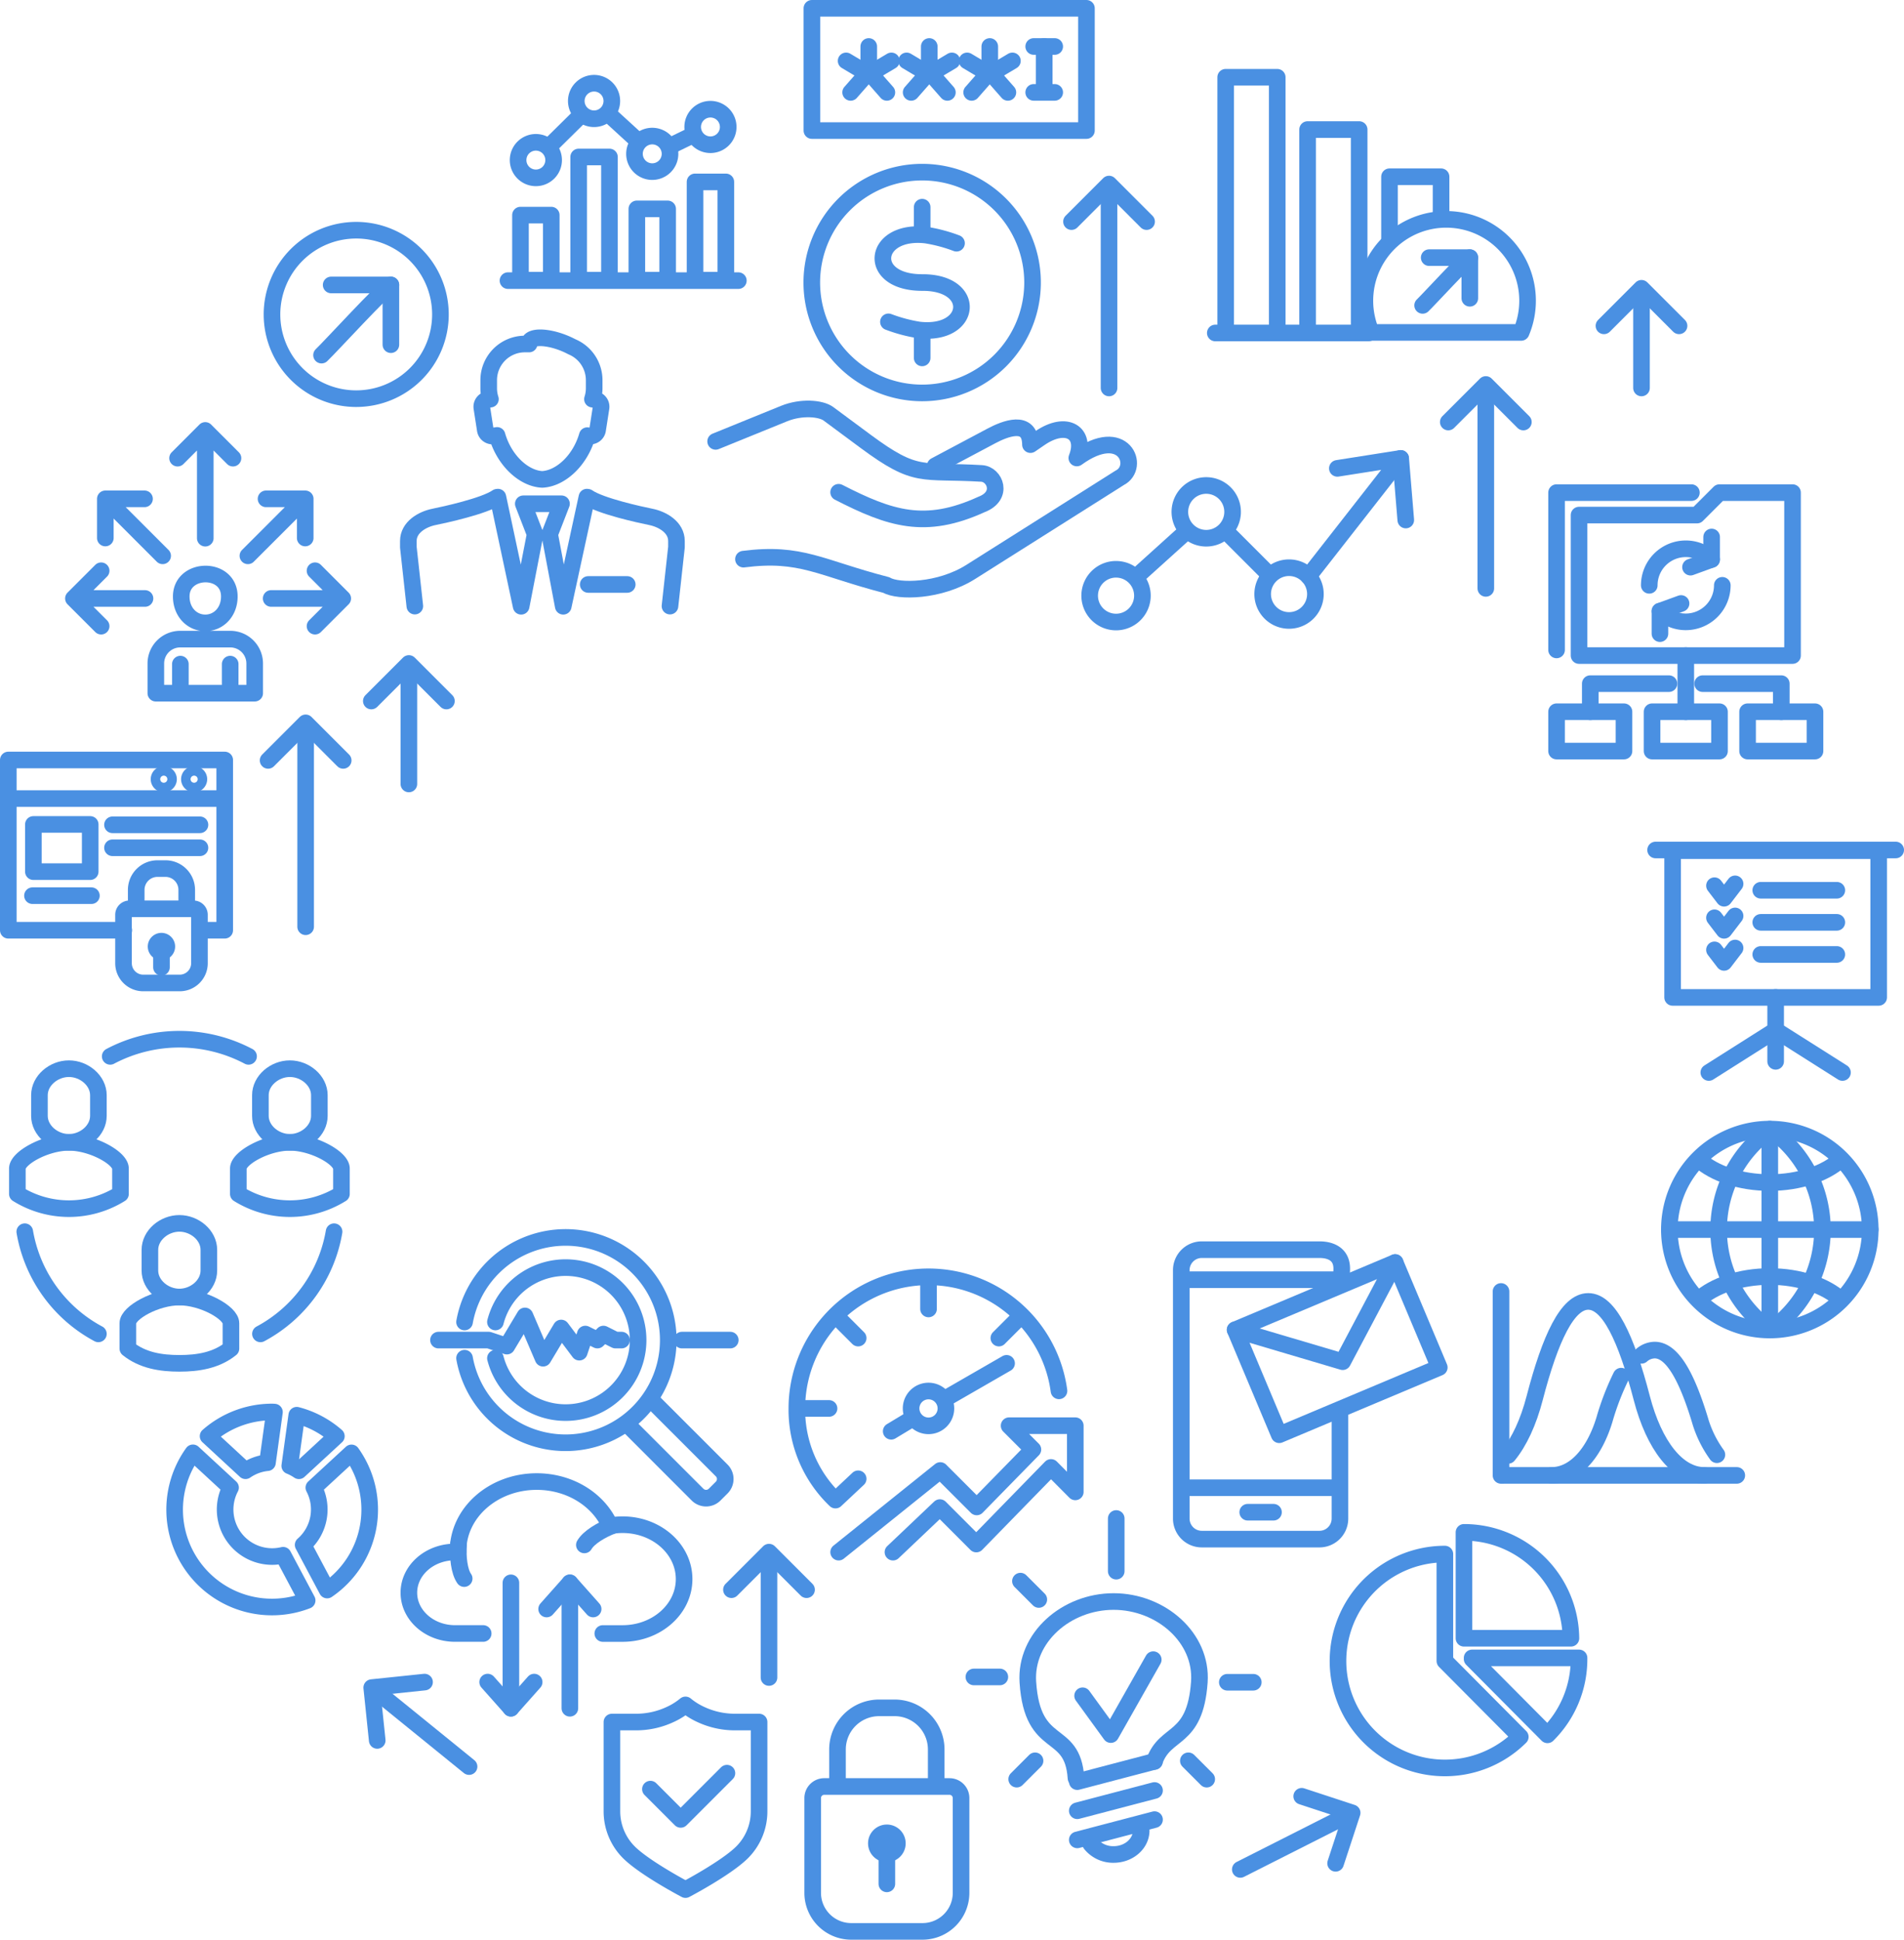 <svg xmlns="http://www.w3.org/2000/svg" width="458.536" height="467.083" viewBox="0 0 458.536 467.083">
  <g id="Group_196" data-name="Group 196" transform="translate(2 2)">
    <g id="Group_163" data-name="Group 163" transform="translate(372.865 116.621)">
      <path id="Path_42" data-name="Path 42" d="M632.424,274.13l-5.412,5.412H598.6v33.826h51.415V274.13Z" transform="translate(-593.187 -274.13)" fill="none" stroke="#4a90e2" stroke-linecap="round" stroke-linejoin="round" stroke-width="4"/>
      <rect id="Rectangle_75" data-name="Rectangle 75" width="16.236" height="9.471" transform="translate(0 52.768)" fill="none" stroke="#4a90e2" stroke-linecap="round" stroke-linejoin="round" stroke-width="4"/>
      <rect id="Rectangle_76" data-name="Rectangle 76" width="16.236" height="9.471" transform="translate(46.003 52.768)" fill="none" stroke="#4a90e2" stroke-linecap="round" stroke-linejoin="round" stroke-width="4"/>
      <rect id="Rectangle_77" data-name="Rectangle 77" width="16.236" height="9.471" transform="translate(23.001 52.768)" fill="none" stroke="#4a90e2" stroke-linecap="round" stroke-linejoin="round" stroke-width="4"/>
      <line id="Line_70" data-name="Line 70" y1="13.53" transform="translate(31.119 39.238)" fill="none" stroke="#4a90e2" stroke-linecap="round" stroke-linejoin="round" stroke-width="4"/>
      <path id="Path_43" data-name="Path 43" d="M618.4,288.725H599.457v6.765" transform="translate(-591.339 -242.722)" fill="none" stroke="#4a90e2" stroke-linecap="round" stroke-linejoin="round" stroke-width="4"/>
      <path id="Path_44" data-name="Path 44" d="M626.984,295.49v-6.765H608.042" transform="translate(-572.864 -242.722)" fill="none" stroke="#4a90e2" stroke-linecap="round" stroke-linejoin="round" stroke-width="4"/>
      <path id="Path_45" data-name="Path 45" d="M603.964,287.219a8.8,8.8,0,0,1,15.019-6.225" transform="translate(-581.641 -264.893)" fill="none" stroke="#4a90e2" stroke-linecap="round" stroke-linejoin="round" stroke-width="4"/>
      <path id="Path_46" data-name="Path 46" d="M604.78,287.435a8.8,8.8,0,0,0,15.019-6.222" transform="translate(-579.885 -258.887)" fill="none" stroke="#4a90e2" stroke-linecap="round" stroke-linejoin="round" stroke-width="4"/>
      <path id="Path_47" data-name="Path 47" d="M607.116,284.784l5.086-1.851v-5.412" transform="translate(-574.858 -266.832)" fill="none" stroke="#4a90e2" stroke-linecap="round" stroke-linejoin="round" stroke-width="4"/>
      <path id="Path_48" data-name="Path 48" d="M609.866,282.6l-5.086,1.851v5.412" transform="translate(-579.885 -255.902)" fill="none" stroke="#4a90e2" stroke-linecap="round" stroke-linejoin="round" stroke-width="4"/>
      <path id="Path_49" data-name="Path 49" d="M596.882,312.014V274.13h32.472" transform="translate(-596.882 -274.13)" fill="none" stroke="#4a90e2" stroke-linecap="round" stroke-linejoin="round" stroke-width="4"/>
    </g>
    <g id="Group_164" data-name="Group 164" transform="translate(359.485 308.989)">
      <path id="Path_50" data-name="Path 50" d="M593.182,373c2.66-3.234,4.87-7.965,6.386-13.8,3.782-14.55,7.937-23.277,12.9-23.277s9.125,8.728,12.9,23.277c2.969,11.426,8.6,18.619,15.07,18.619" transform="translate(-591.464 -333.525)" fill="none" stroke="#4a90e2" stroke-linecap="round" stroke-linejoin="round" stroke-width="4"/>
      <path id="Path_51" data-name="Path 51" d="M603.371,340.9a4.958,4.958,0,0,1,3.165-1.261c4.192,0,7.7,6.288,10.89,16.769a26.975,26.975,0,0,0,4.1,8.428" transform="translate(-569.537 -325.527)" fill="none" stroke="#4a90e2" stroke-linecap="round" stroke-linejoin="round" stroke-width="4"/>
      <path id="Path_52" data-name="Path 52" d="M596.5,365.526c5.462,0,10.212-5.182,12.721-13.412a63.519,63.519,0,0,1,4.031-10.484" transform="translate(-584.315 -321.235)" fill="none" stroke="#4a90e2" stroke-linecap="round" stroke-linejoin="round" stroke-width="4"/>
      <line id="Line_71" data-name="Line 71" x1="56.263" transform="translate(0.517 44.292)" fill="none" stroke="#4a90e2" stroke-linecap="round" stroke-linejoin="round" stroke-width="4"/>
      <line id="Line_72" data-name="Line 72" y2="44.292" fill="none" stroke="#4a90e2" stroke-linecap="round" stroke-linejoin="round" stroke-width="4"/>
    </g>
    <g id="Group_165" data-name="Group 165" transform="translate(0 181.004)">
      <path id="Path_53" data-name="Path 53" d="M491.174,308.4a1.294,1.294,0,1,1-1.3,1.292,1.295,1.295,0,0,1,1.3-1.292Z" transform="translate(-454.287 -264.766)" fill="none" stroke="#4a90e2" stroke-linecap="round" stroke-linejoin="round" stroke-width="4"/>
      <line id="Line_73" data-name="Line 73" y1="4.637" transform="translate(36.887 45.281)" fill="none" stroke="#4a90e2" stroke-linecap="round" stroke-linejoin="round" stroke-width="4"/>
      <path id="Path_54" data-name="Path 54" d="M488.811,305.928h15.445a1.427,1.427,0,0,1,1.422,1.418v11.7a4.753,4.753,0,0,1-4.734,4.734h-8.819a4.751,4.751,0,0,1-4.734-4.734v-11.7a1.425,1.425,0,0,1,1.421-1.418Z" transform="translate(-459.645 -270.083)" fill="none" stroke="#4a90e2" stroke-linecap="round" stroke-linejoin="round" stroke-width="4"/>
      <path id="Path_55" data-name="Path 55" d="M525.006,335.56h5.7v-41H478.587v41h27.807" transform="translate(-478.587 -294.556)" fill="none" stroke="#4a90e2" stroke-linecap="round" stroke-linejoin="round" stroke-width="4"/>
      <line id="Line_74" data-name="Line 74" x1="51.204" transform="translate(0 9.299)" fill="none" stroke="#4a90e2" stroke-linecap="round" stroke-linejoin="round" stroke-width="4"/>
      <path id="Path_56" data-name="Path 56" d="M493.566,295.662a1.143,1.143,0,1,0,1.144,1.144,1.144,1.144,0,0,0-1.144-1.144Z" transform="translate(-448.814 -292.176)" fill="none" stroke="#4a90e2" stroke-linecap="round" stroke-linejoin="round" stroke-width="4"/>
      <path id="Path_57" data-name="Path 57" d="M491.248,295.662a1.143,1.143,0,1,0,1.141,1.144,1.144,1.144,0,0,0-1.141-1.144Z" transform="translate(-453.803 -292.176)" fill="none" stroke="#4a90e2" stroke-linecap="round" stroke-linejoin="round" stroke-width="4"/>
      <line id="Line_75" data-name="Line 75" x2="14.195" transform="translate(5.819 32.676)" fill="none" stroke="#4a90e2" stroke-linecap="round" stroke-linejoin="round" stroke-width="4"/>
      <path id="Path_58" data-name="Path 58" d="M494.189,299.481v11.368H480.5V299.481Z" transform="translate(-474.463 -283.958)" fill="none" stroke="#4a90e2" stroke-linecap="round" stroke-linejoin="round" stroke-width="4"/>
      <path id="Path_59" data-name="Path 59" d="M488.36,312.309v-4.343a5.125,5.125,0,0,1,5.109-5.113h1.948a5.125,5.125,0,0,1,5.109,5.113v4.343" transform="translate(-457.556 -276.701)" fill="none" stroke="#4a90e2" stroke-linecap="round" stroke-linejoin="round" stroke-width="4"/>
      <line id="Line_76" data-name="Line 76" x2="21.067" transform="translate(25.089 15.61)" fill="none" stroke="#4a90e2" stroke-linecap="round" stroke-linejoin="round" stroke-width="4"/>
      <line id="Line_77" data-name="Line 77" x2="21.067" transform="translate(25.089 21.142)" fill="none" stroke="#4a90e2" stroke-linecap="round" stroke-linejoin="round" stroke-width="4"/>
    </g>
    <g id="Group_166" data-name="Group 166" transform="translate(193.713 409.256)">
      <path id="Path_60" data-name="Path 60" d="M542.821,372.979h30.187a2.788,2.788,0,0,1,2.774,2.777v22.861a9.285,9.285,0,0,1-9.251,9.251H549.3a9.283,9.283,0,0,1-9.251-9.251V375.756a2.785,2.785,0,0,1,2.777-2.777Z" transform="translate(-540.044 -354.042)" fill="none" stroke="#4a90e2" stroke-linecap="round" stroke-linejoin="round" stroke-width="4"/>
      <path id="Path_61" data-name="Path 61" d="M541.941,385.451V376.96a10.018,10.018,0,0,1,9.989-9.989h3.8a10.019,10.019,0,0,1,9.985,9.989v8.491" transform="translate(-535.962 -366.971)" fill="none" stroke="#4a90e2" stroke-linecap="round" stroke-linejoin="round" stroke-width="4"/>
      <path id="Path_62" data-name="Path 62" d="M547.441,376.52a2.531,2.531,0,1,1-2.531,2.531,2.531,2.531,0,0,1,2.531-2.531Z" transform="translate(-529.573 -346.422)" fill="none" stroke="#4a90e2" stroke-linecap="round" stroke-linejoin="round" stroke-width="4"/>
      <line id="Line_78" data-name="Line 78" y1="9.063" transform="translate(17.867 33.321)" fill="none" stroke="#4a90e2" stroke-linecap="round" stroke-linejoin="round" stroke-width="4"/>
    </g>
    <g id="_9" data-name="9" transform="translate(145.367 408.547)">
      <path id="Path_63" data-name="Path 63" d="M527.647,375.8l4.862,4.862,2.431,2.431,2.431-2.431,2.431-2.431,2.431-2.431,2.431-2.431,1.41-1.41" transform="translate(-518.376 -355.522)" fill="none" stroke="#4a90e2" stroke-linecap="round" stroke-linejoin="round" stroke-width="4"/>
      <path id="Path_64" data-name="Path 64" d="M554.423,370.872a19.428,19.428,0,0,1-8.365-1.847,16.58,16.58,0,0,1-3.631-2.279,16.6,16.6,0,0,1-3.634,2.279,19.407,19.407,0,0,1-8.365,1.847h-5.721v21.5a13.945,13.945,0,0,0,4.23,10.011c3.975,3.839,13.491,8.832,13.491,8.832s9.516-4.993,13.49-8.832a13.945,13.945,0,0,0,4.23-10.011v-21.5Z" transform="translate(-524.706 -366.746)" fill="none" stroke="#4a90e2" stroke-linecap="round" stroke-linejoin="round" stroke-width="4"/>
    </g>
    <g id="_16" data-name="16" transform="translate(193.526 0)">
      <rect id="Rectangle_78" data-name="Rectangle 78" width="66.119" height="29.439" fill="none" stroke="#4a90e2" stroke-linecap="round" stroke-linejoin="round" stroke-width="4"/>
      <g id="Group_167" data-name="Group 167" transform="translate(37.386 9.195)">
        <path id="Path_65" data-name="Path 65" d="M551.846,241.147l5.452,3.244,5.453-3.244" transform="translate(-551.846 -237.681)" fill="none" stroke="#4a90e2" stroke-linecap="round" stroke-linejoin="round" stroke-width="4"/>
        <path id="Path_66" data-name="Path 66" d="M560.914,246.666l-3.776-4.293a.778.778,0,0,0-1.169,0l-3.776,4.293" transform="translate(-551.101 -235.614)" fill="none" stroke="#4a90e2" stroke-linecap="round" stroke-linejoin="round" stroke-width="4"/>
        <line id="Line_79" data-name="Line 79" y1="3.224" transform="translate(5.453)" fill="none" stroke="#4a90e2" stroke-linecap="round" stroke-linejoin="round" stroke-width="4"/>
      </g>
      <g id="Group_168" data-name="Group 168" transform="translate(22.813 9.195)">
        <path id="Path_67" data-name="Path 67" d="M547.223,241.147l5.453,3.244,5.452-3.244" transform="translate(-547.223 -237.681)" fill="none" stroke="#4a90e2" stroke-linecap="round" stroke-linejoin="round" stroke-width="4"/>
        <path id="Path_68" data-name="Path 68" d="M556.291,246.666l-3.776-4.293a.778.778,0,0,0-1.169,0l-3.776,4.293" transform="translate(-546.477 -235.614)" fill="none" stroke="#4a90e2" stroke-linecap="round" stroke-linejoin="round" stroke-width="4"/>
        <line id="Line_80" data-name="Line 80" y1="3.224" transform="translate(5.453)" fill="none" stroke="#4a90e2" stroke-linecap="round" stroke-linejoin="round" stroke-width="4"/>
      </g>
      <g id="Group_169" data-name="Group 169" transform="translate(8.241 9.195)">
        <path id="Path_69" data-name="Path 69" d="M542.6,241.147l5.453,3.244,5.453-3.244" transform="translate(-542.599 -237.681)" fill="none" stroke="#4a90e2" stroke-linecap="round" stroke-linejoin="round" stroke-width="4"/>
        <path id="Path_70" data-name="Path 70" d="M551.668,246.666l-3.776-4.293a.782.782,0,0,0-1.173,0l-3.773,4.293" transform="translate(-541.854 -235.614)" fill="none" stroke="#4a90e2" stroke-linecap="round" stroke-linejoin="round" stroke-width="4"/>
        <line id="Line_81" data-name="Line 81" y1="3.224" transform="translate(5.453)" fill="none" stroke="#4a90e2" stroke-linecap="round" stroke-linejoin="round" stroke-width="4"/>
      </g>
      <line id="Line_82" data-name="Line 82" y2="10.537" transform="translate(55.946 9.195)" fill="none" stroke="#4a90e2" stroke-linecap="round" stroke-linejoin="round" stroke-width="4"/>
      <line id="Line_83" data-name="Line 83" x2="5.063" transform="translate(53.415 9.195)" fill="none" stroke="#4a90e2" stroke-linecap="round" stroke-linejoin="round" stroke-width="4"/>
      <line id="Line_84" data-name="Line 84" x2="5.063" transform="translate(53.415 20.245)" fill="none" stroke="#4a90e2" stroke-linecap="round" stroke-linejoin="round" stroke-width="4"/>
    </g>
    <g id="Group_170" data-name="Group 170" transform="translate(96.341 79.345)">
      <path id="Path_71" data-name="Path 71" d="M540.175,285.863c-1.721,5.973-6.4,10.32-10.855,10.537-4.466-.217-9.163-4.592-10.871-10.591l-.842.129a1.759,1.759,0,0,1-2-1.459l-.823-5.308a1.754,1.754,0,0,1,1.459-2l.6-.095a8.564,8.564,0,0,1-.41-2.635v-1.954a8.713,8.713,0,0,1,8.69-8.69h1.037a1.053,1.053,0,0,1,.063-.467c.533-1.409,4.1-1.365,7.962.1a19.943,19.943,0,0,1,2.285,1.034,8.723,8.723,0,0,1,5.365,8.025v1.954a8.569,8.569,0,0,1-.413,2.635l.6.095a1.756,1.756,0,0,1,1.463,2l-.826,5.308a1.754,1.754,0,0,1-2,1.459l-.482-.076Z" transform="translate(-497.081 -262.304)" fill="none" stroke="#4a90e2" stroke-linecap="round" stroke-linejoin="round" stroke-width="4"/>
      <line id="Line_85" data-name="Line 85" x1="9.397" transform="translate(43.319 59.395)" fill="none" stroke="#4a90e2" stroke-linecap="round" stroke-linejoin="round" stroke-width="4"/>
      <path id="Path_72" data-name="Path 72" d="M510.712,300.716l-1.56-14.187v-1.491c0-3.316,3.357-5.229,6.156-5.8,2.556-.517,12.126-2.594,15.224-4.738l.189-.028,5.6,26.284,3.363-17.339-2.849-7.344h9.2l-2.85,7.344,3.269,17.339,5.7-26.284.189.028c3.1,2.143,12.664,4.221,15.221,4.738,2.8.567,6.156,2.484,6.156,5.8v1.491l-1.56,14.187" transform="translate(-509.152 -236.109)" fill="none" stroke="#4a90e2" stroke-linecap="round" stroke-linejoin="round" stroke-width="4"/>
    </g>
    <g id="Group_171" data-name="Group 171" transform="translate(170.344 39.454)">
      <path id="Path_73" data-name="Path 73" d="M580.939,278.334l13.513-7.186c3.177-1.69,9.383-4.255,9.421,2.087l2.282-1.563c6.4-4.384,11.278-1.277,8.882,4.782,11.382-8.274,15.407,2.2,10.335,4.772l-25.184,15.911-10.679,6.745c-7.552,4.769-17.522,4.845-20.327,3.171-15.933-4.11-20.532-8.022-34.426-6.238" transform="translate(-528.055 -207.622)" fill="none" stroke="#4a90e2" stroke-linecap="round" stroke-linejoin="round" stroke-width="4"/>
      <path id="Path_74" data-name="Path 74" d="M532.63,275.552l16.472-6.695c4.2-1.708,8.907-1.27,10.682.044q4.463,3.3,8.923,6.61c12.387,9.179,13.39,6.884,27.98,7.757,3.234.189,5.362,5.4,0,7.458-13.62,6.228-22.023,3.436-34.439-2.922" transform="translate(-532.63 -210.718)" fill="none" stroke="#4a90e2" stroke-linecap="round" stroke-linejoin="round" stroke-width="4"/>
      <line id="Line_86" data-name="Line 86" y2="5.707" transform="translate(49.739 8.432)" fill="none" stroke="#4a90e2" stroke-linecap="round" stroke-linejoin="round" stroke-width="4"/>
      <line id="Line_87" data-name="Line 87" y2="5.706" transform="translate(49.739 39.027)" fill="none" stroke="#4a90e2" stroke-linecap="round" stroke-linejoin="round" stroke-width="4"/>
      <path id="Path_75" data-name="Path 75" d="M566.558,249.648a26.582,26.582,0,1,1-26.581,26.584,26.584,26.584,0,0,1,26.581-26.584Z" transform="translate(-516.819 -249.648)" fill="none" stroke="#4a90e2" stroke-linecap="round" stroke-linejoin="round" stroke-width="4"/>
      <path id="Path_76" data-name="Path 76" d="M563.141,256.492a37.123,37.123,0,0,0-7.379-1.961c-12.819-1.44-14.461,11.473-.816,11.432,13.26-.041,12.012,12.885-.838,11.429a37.279,37.279,0,0,1-7.36-1.961" transform="translate(-505.131 -239.38)" fill="none" stroke="#4a90e2" stroke-linecap="round" stroke-linejoin="round" stroke-width="4"/>
    </g>
    <g id="Group_172" data-name="Group 172" transform="translate(320.224 366.994)">
      <path id="Path_77" data-name="Path 77" d="M624.082,399.24a25.751,25.751,0,1,1-18.159-44.018v25.5h.006v.252l18.152,18.266Z" transform="translate(-580.181 -349.993)" fill="none" stroke="#4a90e2" stroke-linecap="round" stroke-linejoin="round" stroke-width="4"/>
      <path id="Path_78" data-name="Path 78" d="M616.178,363.156l0,.255a25.664,25.664,0,0,1-7.6,18.263l-18.149-18.263v-.255Z" transform="translate(-558.127 -332.919)" fill="none" stroke="#4a90e2" stroke-linecap="round" stroke-linejoin="round" stroke-width="4"/>
      <path id="Path_79" data-name="Path 79" d="M589.817,353.563a25.747,25.747,0,0,1,25.746,25.5H589.807v-25.5Z" transform="translate(-559.466 -353.563)" fill="none" stroke="#4a90e2" stroke-linecap="round" stroke-linejoin="round" stroke-width="4"/>
    </g>
    <g id="Group_173" data-name="Group 173" transform="translate(260.427 108.385)">
      <path id="Path_80" data-name="Path 80" d="M567.842,293.771A6.35,6.35,0,1,0,573.9,300.4a6.35,6.35,0,0,0-6.061-6.626Zm21.717-20.179a6.35,6.35,0,1,0,6.061,6.626,6.352,6.352,0,0,0-6.061-6.626Zm19.943,19.8a6.35,6.35,0,1,0,6.061,6.622,6.345,6.345,0,0,0-6.061-6.622Z" transform="translate(-561.21 -267.064)" fill="none" stroke="#4a90e2" stroke-linecap="round" stroke-linejoin="round" stroke-width="4"/>
      <line id="Line_88" data-name="Line 88" y1="9.241" x2="10.236" transform="translate(12.281 18.3)" fill="none" stroke="#4a90e2" stroke-linecap="round" stroke-linejoin="round" stroke-width="4"/>
      <line id="Line_89" data-name="Line 89" x2="9.495" y2="9.499" transform="translate(33.564 18.311)" fill="none" stroke="#4a90e2" stroke-linecap="round" stroke-linejoin="round" stroke-width="4"/>
      <path id="Path_81" data-name="Path 81" d="M584.877,273.916l15.253-2.4-22.2,28.38" transform="translate(-525.233 -271.517)" fill="none" stroke="#4a90e2" stroke-linecap="round" stroke-linejoin="round" stroke-width="4"/>
      <line id="Line_90" data-name="Line 90" x2="1.225" y2="14.84" transform="translate(74.897)" fill="none" stroke="#4a90e2" stroke-linecap="round" stroke-linejoin="round" stroke-width="4"/>
    </g>
    <g id="Group_174" data-name="Group 174" transform="translate(15.685 101.653)">
      <path id="Path_82" data-name="Path 82" d="M509.526,309.361c0,3.748,2.591,6.358,5.79,6.358s5.79-2.61,5.79-6.358c0-7.316-11.58-7.1-11.58,0Zm-6.112,23.29h23.8v-7.168a5.876,5.876,0,0,0-5.853-5.853h-12.1a5.868,5.868,0,0,0-5.853,5.853v7.168Zm5.9-.287V325.65m12,0v6.714m-6-37.045V270.405m-6.67,5.648,6.67-6.673,6.67,6.673m9.2,33.786h16.608m-6.046-6.673,6.67,6.673-6.67,6.67m-36.7-16.939-11.6-11.6m-2.2,7.309V285.85h9.434m.114,23.99H484.19m6.046-6.673-6.673,6.673,6.673,6.67m35.347-16.939,11.6-11.6m2.2,7.309V285.85h-9.434" transform="translate(-483.563 -269.381)" fill="none" stroke="#4a90e2" stroke-linecap="round" stroke-linejoin="round" stroke-width="4"/>
    </g>
    <g id="Group_175" data-name="Group 175" transform="translate(346.784 90.584)">
      <line id="Line_91" data-name="Line 91" y1="47.713" transform="translate(9.043 1.387)" fill="none" stroke="#4a90e2" stroke-linecap="round" stroke-linejoin="round" stroke-width="4"/>
      <path id="Path_83" data-name="Path 83" d="M588.607,274.912l9.043-9.043,9.043,9.043" transform="translate(-588.607 -265.869)" fill="none" stroke="#4a90e2" stroke-linecap="round" stroke-linejoin="round" stroke-width="4"/>
    </g>
    <g id="Group_176" data-name="Group 176" transform="translate(62.565 172.064)">
      <line id="Line_92" data-name="Line 92" y1="47.713" transform="translate(9.043 1.387)" fill="none" stroke="#4a90e2" stroke-linecap="round" stroke-linejoin="round" stroke-width="4"/>
      <path id="Path_84" data-name="Path 84" d="M498.436,300.762l9.043-9.043,9.043,9.043" transform="translate(-498.436 -291.72)" fill="none" stroke="#4a90e2" stroke-linecap="round" stroke-linejoin="round" stroke-width="4"/>
    </g>
    <g id="Group_177" data-name="Group 177" transform="translate(87.424 157.766)">
      <line id="Line_93" data-name="Line 93" y1="27.624" transform="translate(9.043 1.387)" fill="none" stroke="#4a90e2" stroke-linecap="round" stroke-linejoin="round" stroke-width="4"/>
      <path id="Path_85" data-name="Path 85" d="M506.323,296.226l9.043-9.043,9.043,9.043" transform="translate(-506.323 -287.183)" fill="none" stroke="#4a90e2" stroke-linecap="round" stroke-linejoin="round" stroke-width="4"/>
    </g>
    <g id="Group_178" data-name="Group 178" transform="translate(384.276 67.421)">
      <line id="Line_94" data-name="Line 94" y1="22.613" transform="translate(9.043 1.387)" fill="none" stroke="#4a90e2" stroke-linecap="round" stroke-linejoin="round" stroke-width="4"/>
      <path id="Path_86" data-name="Path 86" d="M600.5,267.564l9.043-9.043,9.043,9.043" transform="translate(-600.502 -258.521)" fill="none" stroke="#4a90e2" stroke-linecap="round" stroke-linejoin="round" stroke-width="4"/>
    </g>
    <g id="Group_179" data-name="Group 179" transform="translate(174.152 371.76)">
      <line id="Line_95" data-name="Line 95" y1="28.801" transform="translate(9.043 1.387)" fill="none" stroke="#4a90e2" stroke-linecap="round" stroke-linejoin="round" stroke-width="4"/>
      <path id="Path_87" data-name="Path 87" d="M533.838,364.118l9.043-9.043,9.043,9.043" transform="translate(-533.838 -355.075)" fill="none" stroke="#4a90e2" stroke-linecap="round" stroke-linejoin="round" stroke-width="4"/>
    </g>
    <g id="Group_180" data-name="Group 180" transform="translate(87.522 403.054)">
      <line id="Line_96" data-name="Line 96" x1="22.366" y1="18.146" transform="translate(1.077 2.199)" fill="none" stroke="#4a90e2" stroke-linecap="round" stroke-linejoin="round" stroke-width="4"/>
      <path id="Path_88" data-name="Path 88" d="M507.679,379.048l-1.325-12.72L519.074,365" transform="translate(-506.354 -365.003)" fill="none" stroke="#4a90e2" stroke-linecap="round" stroke-linejoin="round" stroke-width="4"/>
    </g>
    <g id="Group_181" data-name="Group 181" transform="translate(296.698 430.548)">
      <line id="Line_97" data-name="Line 97" y1="12.998" x2="25.701" transform="translate(0 4.615)" fill="none" stroke="#4a90e2" stroke-linecap="round" stroke-linejoin="round" stroke-width="4"/>
      <path id="Path_89" data-name="Path 89" d="M577.409,373.726l12.151,3.989-3.988,12.15" transform="translate(-562.62 -373.726)" fill="none" stroke="#4a90e2" stroke-linecap="round" stroke-linejoin="round" stroke-width="4"/>
    </g>
    <g id="Group_182" data-name="Group 182" transform="translate(256.045 42.322)">
      <line id="Line_98" data-name="Line 98" y1="47.713" transform="translate(9.043 1.387)" fill="none" stroke="#4a90e2" stroke-linecap="round" stroke-linejoin="round" stroke-width="4"/>
      <path id="Path_90" data-name="Path 90" d="M559.819,259.6l9.043-9.043,9.043,9.043" transform="translate(-559.819 -250.558)" fill="none" stroke="#4a90e2" stroke-linecap="round" stroke-linejoin="round" stroke-width="4"/>
    </g>
    <g id="Group_183" data-name="Group 183" transform="translate(63.504 53.437)">
      <path id="Path_91" data-name="Path 91" d="M519.014,254.084a20.282,20.282,0,1,0,20.283,20.28,20.281,20.281,0,0,0-20.283-20.28Z" transform="translate(-498.734 -254.084)" fill="none" stroke="#4a90e2" stroke-linecap="round" stroke-linejoin="round" stroke-width="4"/>
      <path id="Path_92" data-name="Path 92" d="M502.519,275.166c2.21-2.1,15.145-16.258,16.7-16.9" transform="translate(-490.589 -245.087)" fill="none" stroke="#4a90e2" stroke-linecap="round" stroke-linejoin="round" stroke-width="4"/>
      <path id="Path_93" data-name="Path 93" d="M503.255,258.265h14.384v14.384" transform="translate(-489.006 -245.086)" fill="none" stroke="#4a90e2" stroke-linecap="round" stroke-linejoin="round" stroke-width="4"/>
    </g>
    <g id="Group_184" data-name="Group 184" transform="translate(96.467 354.767)">
      <path id="Path_94" data-name="Path 94" d="M522.6,357.75c1.037-1.8,4.079-3.653,7-4.725" transform="translate(-480.336 -342.494)" fill="none" stroke="#4a90e2" stroke-linecap="round" stroke-linejoin="round" stroke-width="4"/>
      <path id="Path_95" data-name="Path 95" d="M514.39,362.787c-1.2-1.7-1.6-5.232-1.349-8.337" transform="translate(-501.067 -339.428)" fill="none" stroke="#4a90e2" stroke-linecap="round" stroke-linejoin="round" stroke-width="4"/>
      <path id="Path_96" data-name="Path 96" d="M555.9,386.269h4.75c8.189,0,14.827-5.863,14.827-13.1s-6.638-13.1-14.827-13.1a16.767,16.767,0,0,0-3,.271c-2.755-6.241-9.623-10.66-17.664-10.66-10.465,0-18.95,7.492-18.95,16.737l0,.243c-.243-.013-.489-.022-.734-.022-6.137,0-11.111,4.394-11.111,9.812s4.974,9.815,11.111,9.815h6.783" transform="translate(-509.192 -349.684)" fill="none" stroke="#4a90e2" stroke-linecap="round" stroke-linejoin="round" stroke-width="4"/>
      <line id="Line_99" data-name="Line 99" y2="30.205" transform="translate(24.572 24.384)" fill="none" stroke="#4a90e2" stroke-linecap="round" stroke-linejoin="round" stroke-width="4"/>
      <path id="Path_97" data-name="Path 97" d="M526.418,365l-5.6,6.3-5.6-6.3" transform="translate(-496.242 -316.717)" fill="none" stroke="#4a90e2" stroke-linecap="round" stroke-linejoin="round" stroke-width="4"/>
      <line id="Line_100" data-name="Line 100" y1="30.205" transform="translate(38.774 24.384)" fill="none" stroke="#4a90e2" stroke-linecap="round" stroke-linejoin="round" stroke-width="4"/>
      <path id="Path_98" data-name="Path 98" d="M530.923,363.722l-5.6-6.3-5.6,6.3" transform="translate(-486.546 -333.037)" fill="none" stroke="#4a90e2" stroke-linecap="round" stroke-linejoin="round" stroke-width="4"/>
    </g>
    <g id="Group_185" data-name="Group 185" transform="translate(120.332 18.04)">
      <line id="Line_101" data-name="Line 101" x2="55.484" transform="translate(0 47.536)" fill="none" stroke="#4a90e2" stroke-linecap="round" stroke-linejoin="round" stroke-width="4"/>
      <path id="Path_99" data-name="Path 99" d="M517.719,252.929h7.417V268.6h-7.417V252.929Z" transform="translate(-514.707 -221.172)" fill="none" stroke="#4a90e2" stroke-linecap="round" stroke-linejoin="round" stroke-width="4"/>
      <path id="Path_100" data-name="Path 100" d="M522.165,248.489h7.417v29.668h-7.417V248.489Z" transform="translate(-505.139 -230.728)" fill="none" stroke="#4a90e2" stroke-linecap="round" stroke-linejoin="round" stroke-width="4"/>
      <path id="Path_101" data-name="Path 101" d="M526.611,252.454h7.417v17.171h-7.417V252.454Z" transform="translate(-495.571 -222.196)" fill="none" stroke="#4a90e2" stroke-linecap="round" stroke-linejoin="round" stroke-width="4"/>
      <path id="Path_102" data-name="Path 102" d="M531.057,250.392h7.417v23.669h-7.417V250.392Z" transform="translate(-486.003 -226.632)" fill="none" stroke="#4a90e2" stroke-linecap="round" stroke-linejoin="round" stroke-width="4"/>
      <path id="Path_103" data-name="Path 103" d="M521.818,257.085a4.279,4.279,0,1,0,4.277,4.277,4.28,4.28,0,0,0-4.277-4.277Zm14.014-14.231a4.279,4.279,0,1,0,4.277,4.277,4.28,4.28,0,0,0-4.277-4.277Zm14.014,12.728a4.279,4.279,0,1,0,4.277,4.277,4.277,4.277,0,0,0-4.277-4.277Zm14.014-6.471a4.277,4.277,0,1,0,4.277,4.277,4.277,4.277,0,0,0-4.277-4.277Z" transform="translate(-515.096 -242.854)" fill="none" stroke="#4a90e2" stroke-linecap="round" stroke-linejoin="round" stroke-width="4"/>
      <line id="Line_102" data-name="Line 102" y1="6.525" x2="6.613" transform="translate(10.548 8.098)" fill="none" stroke="#4a90e2" stroke-linecap="round" stroke-linejoin="round" stroke-width="4"/>
      <line id="Line_103" data-name="Line 103" x2="6.675" y2="6.11" transform="translate(24.597 7.776)" fill="none" stroke="#4a90e2" stroke-linecap="round" stroke-linejoin="round" stroke-width="4"/>
      <line id="Line_104" data-name="Line 104" y1="2.445" x2="5.03" transform="translate(38.961 12.738)" fill="none" stroke="#4a90e2" stroke-linecap="round" stroke-linejoin="round" stroke-width="4"/>
    </g>
    <g id="Group_186" data-name="Group 186" transform="translate(232.538 363.658)">
      <path id="Path_104" data-name="Path 104" d="M568.1,401.368c-.813-12.476-10.478-6.159-11.587-23.107-.7-10.7,9.242-19.413,20.646-19.413s21.409,8.718,20.649,19.413c-1.028,14.461-8.2,11.543-10.833,19.1" transform="translate(-543.513 -338.854)" fill="none" stroke="#4a90e2" stroke-linecap="round" stroke-linejoin="round" stroke-width="4"/>
      <line id="Line_105" data-name="Line 105" y1="4.881" x2="18.606" transform="translate(24.898 72.511)" fill="none" stroke="#4a90e2" stroke-linecap="round" stroke-linejoin="round" stroke-width="4"/>
      <line id="Line_106" data-name="Line 106" y1="4.881" x2="18.606" transform="translate(24.898 65.498)" fill="none" stroke="#4a90e2" stroke-linecap="round" stroke-linejoin="round" stroke-width="4"/>
      <line id="Line_107" data-name="Line 107" y1="4.881" x2="18.606" transform="translate(24.898 58.484)" fill="none" stroke="#4a90e2" stroke-linecap="round" stroke-linejoin="round" stroke-width="4"/>
      <path id="Path_105" data-name="Path 105" d="M573.463,376.339c0,3.193-2.976,5.781-6.645,5.781a6.935,6.935,0,0,1-5.538-2.591" transform="translate(-533.17 -301.213)" fill="none" stroke="#4a90e2" stroke-linecap="round" stroke-linejoin="round" stroke-width="4"/>
      <line id="Line_108" data-name="Line 108" y2="12.687" transform="translate(34.281)" fill="none" stroke="#4a90e2" stroke-linecap="round" stroke-linejoin="round" stroke-width="4"/>
      <line id="Line_109" data-name="Line 109" x1="6.252" transform="translate(61.034 39.432)" fill="none" stroke="#4a90e2" stroke-linecap="round" stroke-linejoin="round" stroke-width="4"/>
      <line id="Line_110" data-name="Line 110" x1="4.421" y1="4.421" transform="translate(51.651 58.348)" fill="none" stroke="#4a90e2" stroke-linecap="round" stroke-linejoin="round" stroke-width="4"/>
      <line id="Line_111" data-name="Line 111" x2="4.421" y2="4.42" transform="translate(11.214 15.08)" fill="none" stroke="#4a90e2" stroke-linecap="round" stroke-linejoin="round" stroke-width="4"/>
      <line id="Line_112" data-name="Line 112" x2="6.252" transform="translate(0 38.155)" fill="none" stroke="#4a90e2" stroke-linecap="round" stroke-linejoin="round" stroke-width="4"/>
      <line id="Line_113" data-name="Line 113" y1="4.42" x2="4.421" transform="translate(10.311 58.348)" fill="none" stroke="#4a90e2" stroke-linecap="round" stroke-linejoin="round" stroke-width="4"/>
      <path id="Path_106" data-name="Path 106" d="M560.669,371.985l6.79,9.348,10.223-18.045" transform="translate(-534.486 -329.299)" fill="none" stroke="#4a90e2" stroke-linecap="round" stroke-linejoin="round" stroke-width="4"/>
    </g>
    <g id="Group_187" data-name="Group 187" transform="translate(396.713 202.68)">
      <path id="Path_107" data-name="Path 107" d="M605.748,301.484h49.626v35.336H605.748V301.484Z" transform="translate(-601.649 -301.323)" fill="none" stroke="#4a90e2" stroke-linecap="round" stroke-linejoin="round" stroke-width="4"/>
      <line id="Line_114" data-name="Line 114" x2="57.823" fill="none" stroke="#4a90e2" stroke-linecap="round" stroke-linejoin="round" stroke-width="4"/>
      <line id="Line_115" data-name="Line 115" y2="15.4" transform="translate(28.912 35.496)" fill="none" stroke="#4a90e2" stroke-linecap="round" stroke-linejoin="round" stroke-width="4"/>
      <line id="Line_116" data-name="Line 116" x2="15.984" y2="10.125" transform="translate(29.024 43.457)" fill="none" stroke="#4a90e2" stroke-linecap="round" stroke-linejoin="round" stroke-width="4"/>
      <line id="Line_117" data-name="Line 117" x1="15.984" y2="10.125" transform="translate(12.816 43.457)" fill="none" stroke="#4a90e2" stroke-linecap="round" stroke-linejoin="round" stroke-width="4"/>
      <path id="Path_108" data-name="Path 108" d="M620.095,305.563h18.32m-29.468-1.1,2.313,3.023,2.654-3.467m6.181,9.27h18.32m-29.468-1.1,2.313,3.023,2.654-3.467m6.181,9.273h18.32m-29.468-1.1,2.313,3.02,2.654-3.467" transform="translate(-594.768 -295.867)" fill="none" stroke="#4a90e2" stroke-linecap="round" stroke-linejoin="round" stroke-width="4"/>
    </g>
    <g id="Group_188" data-name="Group 188" transform="translate(189.905 305.451)">
      <path id="Path_109" data-name="Path 109" d="M548.135,387.814a30.082,30.082,0,0,1-9.3-22.073,31.707,31.707,0,0,1,63.128-4.236m-31.422.044a4.192,4.192,0,1,1-4.192,4.192,4.189,4.189,0,0,1,4.192-4.192Zm18.8-6.667-14.716,8.479m-8.075,4.87-4.99,3.007m30.461-26.972-4.536,4.533m-16.939-13.428v6.411m-21.478,2.484L553.6,348.8m-13.431,16.942h6.415m1.551,22.07,5.466-5.128m8.378,17.664,11.3-10.726,8.769,8.769,17.992-18.439,5.85,5.885V369.9H589.955l5.724,5.733-13.531,13.825-8.769-8.766L548.9,400.347" transform="translate(-538.836 -334.038)" fill="none" stroke="#4a90e2" stroke-linecap="round" stroke-linejoin="round" stroke-width="4"/>
    </g>
    <g id="Group_189" data-name="Group 189" transform="translate(40.069 338.008)">
      <path id="Path_110" data-name="Path 110" d="M501.778,344.615l-1.686,12.192a11.5,11.5,0,0,1,2.2,1.179l9.021-8.324A23.408,23.408,0,0,0,501.778,344.615Z" transform="translate(-472.377 -343.833)" fill="none" stroke="#4a90e2" stroke-linecap="round" stroke-linejoin="round" stroke-width="4"/>
      <path id="Path_111" data-name="Path 111" d="M512.758,347.493l-9.065,8.362a11.3,11.3,0,0,1-2.578,13.79l5.781,10.871a23.439,23.439,0,0,0,5.863-33.023Z" transform="translate(-470.177 -337.64)" fill="none" stroke="#4a90e2" stroke-linecap="round" stroke-linejoin="round" stroke-width="4"/>
      <path id="Path_112" data-name="Path 112" d="M502.866,358.516a11.231,11.231,0,0,1,5.283-1.942l1.683-12.179c-.183-.006-.359-.028-.542-.028a23.363,23.363,0,0,0-15.438,5.819Z" transform="translate(-485.807 -344.367)" fill="none" stroke="#4a90e2" stroke-linecap="round" stroke-linejoin="round" stroke-width="4"/>
      <path id="Path_113" data-name="Path 113" d="M517.41,372.147a11.324,11.324,0,0,1-12.659-16.29l-9.059-8.369A23.446,23.446,0,0,0,523.2,383.031Z" transform="translate(-491.299 -337.648)" fill="none" stroke="#4a90e2" stroke-linecap="round" stroke-linejoin="round" stroke-width="4"/>
    </g>
    <g id="Group_190" data-name="Group 190" transform="translate(290.675 16.597)">
      <line id="Line_118" data-name="Line 118" x2="36.915" transform="translate(0 61.585)" fill="none" stroke="#4a90e2" stroke-linecap="round" stroke-linejoin="round" stroke-width="4"/>
      <path id="Path_114" data-name="Path 114" d="M596.536,259.7V250H584.118v15.145" transform="translate(-542.16 -226.037)" fill="none" stroke="#4a90e2" stroke-linecap="round" stroke-linejoin="round" stroke-width="4"/>
      <path id="Path_115" data-name="Path 115" d="M577.859,294.928V246.393h12.418v48.534" transform="translate(-555.629 -233.795)" fill="none" stroke="#4a90e2" stroke-linecap="round" stroke-linejoin="round" stroke-width="4"/>
      <path id="Path_116" data-name="Path 116" d="M584.017,302.885V242.4H571.6v61.452" transform="translate(-569.099 -242.396)" fill="none" stroke="#4a90e2" stroke-linecap="round" stroke-linejoin="round" stroke-width="4"/>
      <path id="Path_117" data-name="Path 117" d="M586.648,267.678c1.507-1.431,10.3-11.06,11.366-11.5" transform="translate(-536.715 -212.736)" fill="none" stroke="#4a90e2" stroke-linecap="round" stroke-linejoin="round" stroke-width="4"/>
      <path id="Path_118" data-name="Path 118" d="M587.149,256.179h9.785v9.786" transform="translate(-535.636 -212.736)" fill="none" stroke="#4a90e2" stroke-linecap="round" stroke-linejoin="round" stroke-width="4"/>
      <path id="Path_119" data-name="Path 119" d="M619.868,280.483a19.59,19.59,0,1,0-36.084,0Z" transform="translate(-546.209 -219.033)" fill="none" stroke="#4a90e2" stroke-linecap="round" stroke-linejoin="round" stroke-width="4"/>
    </g>
    <g id="Group_191" data-name="Group 191" transform="translate(2.178 248.246)">
      <path id="Path_120" data-name="Path 120" d="M497.853,355.194a34.478,34.478,0,0,0,17.727-24.6" transform="translate(-439.305 -284.24)" fill="none" stroke="#4a90e2" stroke-linecap="round" stroke-linejoin="round" stroke-width="4"/>
      <path id="Path_121" data-name="Path 121" d="M497.572,355.194a34.469,34.469,0,0,1-17.727-24.6" transform="translate(-478.058 -284.24)" fill="none" stroke="#4a90e2" stroke-linecap="round" stroke-linejoin="round" stroke-width="4"/>
      <path id="Path_122" data-name="Path 122" d="M519.69,320.018a35.667,35.667,0,0,0-33.317,0" transform="translate(-464.01 -315.889)" fill="none" stroke="#4a90e2" stroke-linecap="round" stroke-linejoin="round" stroke-width="4"/>
      <path id="Path_123" data-name="Path 123" d="M508.577,323.768c-5.585,0-12.416,3.744-12.416,6.307v6.109a23.5,23.5,0,0,0,24.835,0v-6.109C521,327.513,514.165,323.768,508.577,323.768Z" transform="translate(-442.946 -298.933)" fill="none" stroke="#4a90e2" stroke-linecap="round" stroke-linejoin="round" stroke-width="4"/>
      <path id="Path_124" data-name="Path 124" d="M504.944,318.14c-3.666,0-7.1,2.862-7.1,6.389v4.965c0,3.527,3.429,6.386,7.1,6.386s7.1-2.859,7.1-6.386v-4.965C512.039,321,508.613,318.14,504.944,318.14Z" transform="translate(-439.313 -311.045)" fill="none" stroke="#4a90e2" stroke-linecap="round" stroke-linejoin="round" stroke-width="4"/>
      <path id="Path_125" data-name="Path 125" d="M500.136,335.586c-5.589,0-12.416,3.744-12.416,6.307V348c3.546,2.856,7.962,3.549,12.416,3.549s8.87-.693,12.416-3.549v-6.109C512.551,339.331,505.724,335.586,500.136,335.586Z" transform="translate(-461.111 -273.501)" fill="none" stroke="#4a90e2" stroke-linecap="round" stroke-linejoin="round" stroke-width="4"/>
      <path id="Path_126" data-name="Path 126" d="M496.5,329.958c-3.669,0-7.1,2.859-7.1,6.389v4.964c0,3.527,3.426,6.386,7.1,6.386s7.1-2.859,7.1-6.386v-4.964C503.6,332.817,500.172,329.958,496.5,329.958Z" transform="translate(-457.478 -285.613)" fill="none" stroke="#4a90e2" stroke-linecap="round" stroke-linejoin="round" stroke-width="4"/>
      <path id="Path_127" data-name="Path 127" d="M491.7,323.768c-5.588,0-12.419,3.744-12.419,6.307v6.109a23.5,23.5,0,0,0,24.835,0v-6.109C504.113,327.513,497.282,323.768,491.7,323.768Z" transform="translate(-479.278 -298.933)" fill="none" stroke="#4a90e2" stroke-linecap="round" stroke-linejoin="round" stroke-width="4"/>
      <path id="Path_128" data-name="Path 128" d="M488.062,318.14c-3.669,0-7.1,2.862-7.1,6.389v4.965c0,3.527,3.426,6.386,7.1,6.386s7.1-2.859,7.1-6.386v-4.965C495.157,321,491.731,318.14,488.062,318.14Z" transform="translate(-475.643 -311.045)" fill="none" stroke="#4a90e2" stroke-linecap="round" stroke-linejoin="round" stroke-width="4"/>
    </g>
    <g id="Group_192" data-name="Group 192" transform="translate(103.598 295.973)">
      <path id="Path_129" data-name="Path 129" d="M511.454,342.847h12.1l4.363,1.454,4.363-7.272,4.363,10.181L541,339.938l4.363,5.817,1.454-4.363,2.909,1.454,1.454-1.454,2.909,1.455h1.454" transform="translate(-511.454 -318.122)" fill="none" stroke="#4a90e2" stroke-linecap="round" stroke-linejoin="round" stroke-width="4"/>
      <path id="Path_130" data-name="Path 130" d="M515.806,346.428a17.457,17.457,0,1,1,0,8.731" transform="translate(-502.09 -326.066)" fill="none" stroke="#4a90e2" stroke-linecap="round" stroke-linejoin="round" stroke-width="4"/>
      <path id="Path_131" data-name="Path 131" d="M513.446,351.4a24.723,24.723,0,1,1,0,8.715" transform="translate(-507.168 -331.031)" fill="none" stroke="#4a90e2" stroke-linecap="round" stroke-linejoin="round" stroke-width="4"/>
      <line id="Line_119" data-name="Line 119" x2="11.635" transform="translate(58.635 24.725)" fill="none" stroke="#4a90e2" stroke-linecap="round" stroke-linejoin="round" stroke-width="4"/>
      <path id="Path_132" data-name="Path 132" d="M525.9,349.308l16.851,16.851a2.911,2.911,0,0,0,4.113,0l1.705-1.705a2.911,2.911,0,0,0,0-4.113l-16.851-16.85" transform="translate(-480.359 -304.221)" fill="none" stroke="#4a90e2" stroke-linecap="round" stroke-linejoin="round" stroke-width="4"/>
    </g>
    <g id="Group_193" data-name="Group 193" transform="translate(400.03 269.892)">
      <path id="Path_133" data-name="Path 133" d="M629.685,322.757A24.187,24.187,0,1,1,605.5,346.942a24.185,24.185,0,0,1,24.185-24.185Z" transform="translate(-605.5 -322.756)" fill="none" stroke="#4a90e2" stroke-linecap="round" stroke-linejoin="round" stroke-width="4"/>
      <line id="Line_120" data-name="Line 120" y2="48.355" transform="translate(24.187)" fill="none" stroke="#4a90e2" stroke-linecap="round" stroke-linejoin="round" stroke-width="4"/>
      <line id="Line_121" data-name="Line 121" x2="48.355" transform="translate(0.009 24.188)" fill="none" stroke="#4a90e2" stroke-linecap="round" stroke-linejoin="round" stroke-width="4"/>
      <path id="Path_134" data-name="Path 134" d="M641.94,325.087c-3.694,3.335-9.976,5.529-17.109,5.529-7.114,0-13.384-2.184-17.081-5.507" transform="translate(-600.658 -317.741)" fill="none" stroke="#4a90e2" stroke-linecap="round" stroke-linejoin="round" stroke-width="4"/>
      <path id="Path_135" data-name="Path 135" d="M641.94,339.548c-3.694-3.332-9.976-5.529-17.109-5.529-7.114,0-13.384,2.184-17.081,5.506" transform="translate(-600.658 -298.52)" fill="none" stroke="#4a90e2" stroke-linecap="round" stroke-linejoin="round" stroke-width="4"/>
      <path id="Path_136" data-name="Path 136" d="M621.365,370.583a29.59,29.59,0,0,1-.05-47.7" transform="translate(-597.398 -322.482)" fill="none" stroke="#4a90e2" stroke-linecap="round" stroke-linejoin="round" stroke-width="4"/>
      <path id="Path_137" data-name="Path 137" d="M613.357,370.583a29.592,29.592,0,0,0,.047-47.7" transform="translate(-588.592 -322.482)" fill="none" stroke="#4a90e2" stroke-linecap="round" stroke-linejoin="round" stroke-width="4"/>
    </g>
    <g id="Group_194" data-name="Group 194" transform="translate(282.485 298.924)">
      <path id="Path_138" data-name="Path 138" d="M606.42,371.868v24.869a4.939,4.939,0,0,1-4.927,4.927H573.135a4.94,4.94,0,0,1-4.927-4.927V336.894a4.94,4.94,0,0,1,4.927-4.927h28.358c2.128,0,5.494.706,5.355,4.832l-.085,2.6" transform="translate(-568.208 -331.967)" fill="none" stroke="#4a90e2" stroke-linecap="round" stroke-linejoin="round" stroke-width="4"/>
      <line id="Line_122" data-name="Line 122" x2="6.206" transform="translate(16.003 63.222)" fill="none" stroke="#4a90e2" stroke-linecap="round" stroke-linejoin="round" stroke-width="4"/>
      <line id="Line_123" data-name="Line 123" x2="36.304" transform="translate(0.806 57.33)" fill="none" stroke="#4a90e2" stroke-linecap="round" stroke-linejoin="round" stroke-width="4"/>
      <line id="Line_124" data-name="Line 124" x2="36.304" transform="translate(1.434 7.233)" fill="none" stroke="#4a90e2" stroke-linecap="round" stroke-linejoin="round" stroke-width="4"/>
      <path id="Path_139" data-name="Path 139" d="M572.321,349.155l38.544-16.207,10.626,25.269-38.544,16.207-10.625-25.27Z" transform="translate(-559.357 -329.856)" fill="none" stroke="#4a90e2" stroke-linecap="round" stroke-linejoin="round" stroke-width="4"/>
      <path id="Path_140" data-name="Path 140" d="M610.865,332.948l-12.637,23.885-25.907-7.677" transform="translate(-559.357 -329.856)" fill="none" stroke="#4a90e2" stroke-linecap="round" stroke-linejoin="round" stroke-width="4"/>
    </g>
  </g>
</svg>
